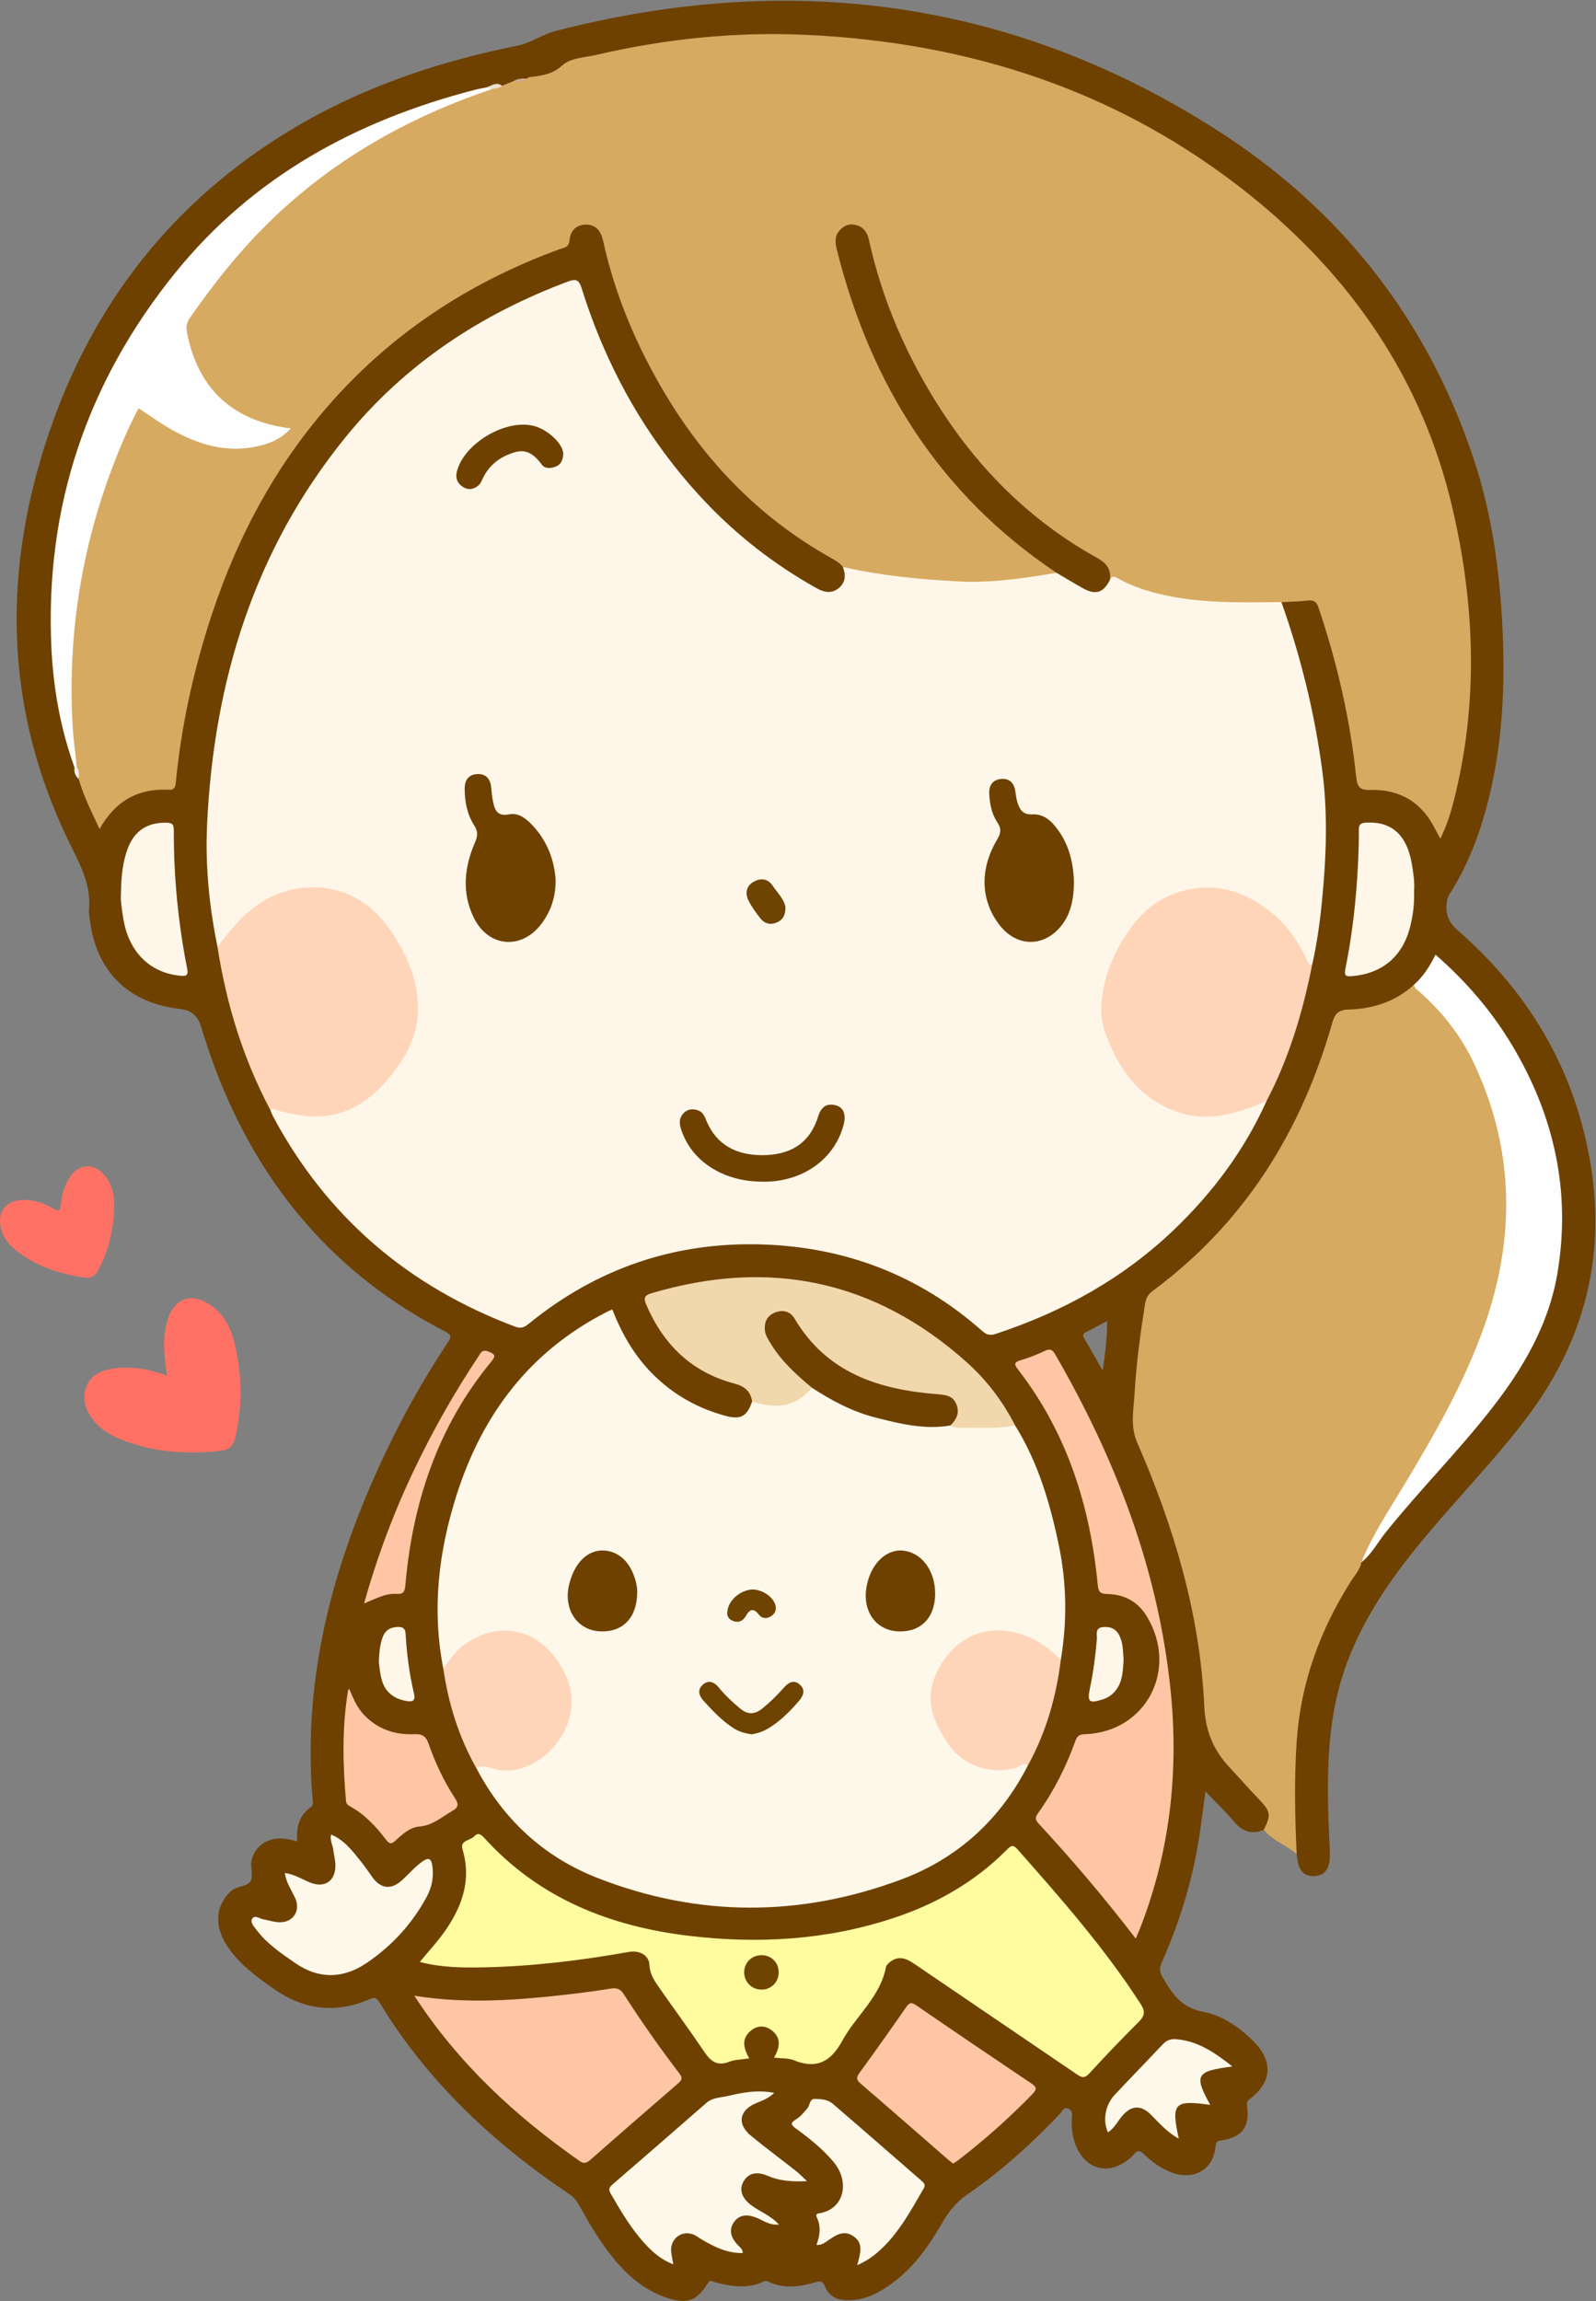<?xml version="1.0" encoding="UTF-8"?>
<!DOCTYPE svg PUBLIC "-//W3C//DTD SVG 1.1//EN" "http://www.w3.org/Graphics/SVG/1.1/DTD/svg11.dtd">
<svg version="1.1" xmlns="http://www.w3.org/2000/svg" xmlns:xlink="http://www.w3.org/1999/xlink" x="0" y="0" width="723" height="1042" viewBox="0, 0, 723, 1042">
  <rect x="0" y="0" width="723" height="1042" fill="#808080" stroke="none"/>
  <defs>
    <clipPath id="Clip_1">
      <path d="M0.06,0.34 L722.714,0.34 L722.714,1042 L0.06,1042 z"/>
    </clipPath>
    <clipPath id="Clip_2">
      <path d="M0.06,0.34 L722.714,0.34 L722.714,1042 L0.06,1042 z"/>
    </clipPath>
  </defs>
  <g id="Layer_1">
    <g clip-path="url(#Clip_1)">
      <path d="M499.542,620.671 C496.432,615.231 493.885,610.636 491.187,606.132 C490.227,604.529 490.732,603.848 492.196,603.126 C495.12,601.685 497.977,600.109 501.485,598.26 C501.672,605.93 500.6,612.797 499.542,620.671 z M719.843,523.156 C712.104,482.127 691.566,448.549 660.42,421.338 C655.64,417.162 654.653,413.232 655.548,407.713 C655.894,405.582 657.209,404.122 658.202,402.45 C663.917,392.823 668.316,382.623 671.576,371.938 C680.131,343.891 682.031,315.11 680.712,286.021 C679.517,259.663 676.078,233.591 667.793,208.468 C646.702,144.512 607.061,94.382 550.61,58.489 C457.898,-0.461 357.693,-13.199 251.815,13.981 C245.699,15.551 240.433,19.467 234.475,20.663 C196.503,28.288 160.458,40.711 127.501,61.441 C74.562,94.74 39.492,141.903 20.543,201.013 C0.98,262.042 2.727,322.253 30.948,380.624 C35.875,390.815 41.589,400.5 40.274,412.416 C40.167,413.384 40.472,414.397 40.576,415.39 C43.089,439.379 57.761,454.271 81.597,456.902 C86.637,457.458 89.595,460.002 91.077,464.879 C93.153,471.711 95.397,478.51 97.957,485.174 C117.961,537.239 151.715,577.268 201.654,602.972 C204.581,604.478 204.513,605.437 202.842,607.951 C193.082,622.641 184.316,637.919 176.594,653.782 C151.892,704.526 136.87,757.381 141.58,814.537 C141.684,815.81 142.211,817.348 140.893,818.262 C135.521,821.984 134.115,827.4 134.637,833.87 C131.569,832.99 128.972,832.43 126.279,832.546 C120.332,832.802 115.707,836.281 114.092,841.891 C113.15,845.164 114.829,849.05 113.623,851.648 C112.324,854.445 107.484,853.882 104.76,856.281 C97.984,862.246 96.834,871.479 102.332,880.307 C107.737,888.987 115.793,894.884 124.021,900.644 C137.7,910.22 152.132,911.932 167.447,905.318 C169.573,904.399 170.541,904.559 171.769,906.585 C193.594,942.597 223.569,970.567 258.244,993.852 C260.291,995.227 261.506,997.087 262.642,999.138 C267.403,1007.73 272.412,1016.17 278.77,1023.71 C285.094,1031.21 292.493,1037.29 301.927,1040.49 C311.086,1043.6 315.538,1042.15 320.587,1034 C321.831,1031.99 322.817,1033.24 323.842,1033.5 C331.199,1035.37 338.53,1036.68 345.798,1033.22 C346.627,1032.82 347.265,1032.83 348.094,1033.23 C355.183,1036.62 362.4,1035.59 369.515,1033.47 C371.983,1032.73 372.809,1033.29 373.789,1035.57 C375.492,1039.52 378.608,1041.44 383.2,1041.62 C392.174,1041.96 399.234,1037.82 405.846,1032.65 C414.781,1025.66 421.113,1016.46 426.731,1006.76 C429.713,1001.61 433.046,997.266 438.246,993.703 C453.656,983.146 467.463,970.573 480.361,957.031 C481.253,956.093 481.681,954.043 483.765,954.829 C486.066,955.698 485.657,957.627 485.551,959.442 C485.275,964.174 485.955,968.755 488.028,973.04 C492.58,982.447 502.11,984.742 510.453,978.466 C511.645,977.569 512.867,976.621 513.777,975.462 C515.298,973.524 516.329,973.782 518.059,975.404 C522.075,979.172 526.493,982.483 531.855,984.158 C541.603,987.203 549.841,981.944 550.66,971.86 C550.866,969.321 552.021,969.509 553.678,969.219 C562.834,967.617 566.13,963.152 564.978,953.878 C564.801,952.46 564.692,951.595 566.095,950.554 C576.201,943.052 576.878,933.487 567.996,924.551 C561.533,918.048 553.74,912.639 545.068,911.031 C535.098,909.184 530.955,902.761 526.629,895.308 C525.208,892.859 525.188,891.102 526.313,888.578 C534.953,869.189 540.94,849.009 543.819,827.944 C544.563,822.501 545.302,817.058 546.093,811.251 C550.802,816.18 555.266,820.447 559.239,825.132 C562.976,829.539 567.168,830.797 572.459,828.646 C573.959,828.344 574.676,827.199 575.141,825.935 C576.886,821.2 574.999,817.465 571.66,814.263 C564.179,807.087 557.586,799.16 551.467,790.812 C549.342,787.913 548.1,784.874 547.894,781.177 C547.237,769.379 546.288,757.596 544.365,745.922 C539.028,713.521 529.481,682.376 516.336,652.311 C515.4,650.17 514.65,648.064 514.691,645.607 C514.969,628.923 517.183,612.428 519.182,595.901 C519.864,590.257 522.219,586.239 526.826,582.657 C544.281,569.087 559.513,553.315 571.99,534.964 C586.645,513.411 597.358,490.039 604.412,464.981 C605.444,461.317 606.726,459.017 611.278,458.667 C622.407,457.809 632.938,454.848 641.351,446.821 C644.344,444.562 646.408,441.509 648.235,438.344 C649.988,435.308 651.453,434.786 654.243,437.461 C677.857,460.097 694.741,486.659 702.336,518.76 C705.966,534.103 707.355,549.639 705.959,565.326 C703.529,592.653 691.46,615.874 674.788,637.073 C662.747,652.382 649.357,666.519 636.619,681.222 C629.21,689.774 622.727,699.06 615.414,707.673 C613.765,710.74 611.85,713.646 609.995,716.596 C600.104,732.328 592.783,749.142 588.869,767.386 C584.295,788.706 585.126,810.308 585.325,831.88 C585.35,834.578 586.319,837.083 587.397,839.528 C587.993,846.94 590.408,849.878 595.632,849.545 C600.499,849.235 602.699,845.833 602.447,838.889 C602.213,832.404 601.814,825.923 601.679,819.436 C601.279,800.088 601.827,780.815 607.235,762.032 C614.434,737.029 628.817,716.174 645.211,696.487 C660.232,678.448 676.647,661.613 690.93,642.927 C718.23,607.212 728.202,567.473 719.843,523.156" fill="#6E4100"/>
    </g>
    <path d="M616.686,707.499 C616.106,710.927 613.715,713.339 611.949,716.126 C597.952,738.211 589.257,762.039 587.423,788.341 C586.232,805.432 586.619,822.468 587.397,839.53 C582.64,835.598 576.559,833.484 572.461,828.646 C575.948,821.894 575.596,820.261 570.212,814.674 C565.714,810.006 561.458,805.105 557.019,800.377 C549.737,792.621 546.064,783.865 545.558,772.838 C543.636,730.971 531.798,691.423 515.159,653.245 C511.906,645.78 513.542,638.5 513.957,631.249 C514.723,617.835 516.503,604.477 518.596,591.182 C519,588.617 519.655,586.446 521.894,584.795 C563.583,554.043 589.433,512.595 603.489,463.311 C604.72,458.996 606.217,457.303 611.02,457.161 C622.043,456.835 632.264,453.571 640.617,445.848 C651.514,453.212 659.2,463.478 665.485,474.693 C676.137,493.698 681.56,514.229 683.106,536.037 C685.14,564.719 678.284,591.445 667.136,617.417 C656.461,642.288 641.844,664.994 628.11,688.184 C624.299,694.62 620.958,701.335 616.686,707.499" fill="#D7AA61"/>
    <g clip-path="url(#Clip_2)">
      <path d="M75.659,622.874 C74.344,614.329 73.504,606.575 75.57,598.887 C78.66,587.387 87.305,584.604 96.703,591.981 C101.947,596.097 104.658,601.766 106.193,607.988 C109.67,622.081 109.889,636.243 106.699,650.461 C105.79,654.515 104.06,656.586 99.51,657.06 C83.862,658.69 68.642,657.591 54.002,651.495 C49.676,649.694 45.687,647.275 42.672,643.57 C38.88,638.912 36.849,633.52 39.155,627.806 C41.428,622.173 46.83,620.202 52.485,619.546 C60.2,618.65 67.687,620.119 75.659,622.874" fill="#FF7164"/>
      <path d="M51.715,547.439 C51.358,557.202 49.105,566.462 44.544,575.173 C43.091,577.949 41.147,578.963 38.107,578.526 C26.723,576.89 16.121,573.327 7.011,566.067 C3.384,563.177 0.908,559.549 0.165,554.843 C-0.792,548.782 2.471,544.343 8.525,543.559 C14.249,542.817 19.413,544.491 24.231,547.341 C26.59,548.737 27.375,548.178 27.564,545.589 C27.907,540.868 29.293,536.441 32.032,532.539 C35.817,527.145 41.888,526.627 46.513,531.294 C50.956,535.777 51.946,541.41 51.715,547.439" fill="#FF7164"/>
    </g>
    <path d="M573.746,498.615 C563.847,520.596 549.72,539.601 532.465,556.264 C509.188,578.742 481.602,594.003 450.978,604.069 C448.302,604.948 446.732,604.306 444.814,602.609 C416.388,577.47 382.914,564.706 345.237,563.534 C305.857,562.309 270.597,574.256 239.901,599.164 C237.907,600.782 236.375,601.908 233.365,600.776 C184.971,582.58 148.105,551.191 123.647,505.481 C123.183,504.613 122.889,503.655 122.515,502.738 C123.559,499.435 125.803,501.669 127.25,501.976 C134.93,503.604 142.521,505.258 150.455,503.441 C155.734,502.232 160.737,500.538 164.969,497.118 C177.728,486.809 186.839,474.361 188.039,457.317 C188.207,454.938 187.719,452.658 187.335,450.384 C184.76,435.09 178.266,421.663 166.158,411.845 C151.885,400.272 132.139,399.964 115.309,412.52 C110.439,416.152 106.481,420.567 102.957,425.461 C101.871,426.968 101.158,429.227 98.521,428.731 C94.755,410.399 92.936,391.79 93.821,373.18 C96.898,308.423 115.177,248.832 156.641,197.854 C183.425,164.924 217.697,142.305 257.317,127.485 C261.048,126.089 262.304,126.76 263.492,130.549 C274.8,166.628 292.856,198.874 318.812,226.523 C333.735,242.42 350.774,255.627 369.795,266.294 C373.273,268.245 376.712,269 379.995,266.29 C383.114,263.716 383.208,260.31 381.837,256.741 C383.807,254.956 385.955,256.007 387.995,256.453 C406.631,260.523 425.574,261.636 444.552,262.032 C452.023,262.188 459.483,260.98 466.882,259.74 C470.324,259.164 473.733,258.276 477.258,258.378 C481.847,259.126 485.334,262.173 489.248,264.301 C496.016,267.982 497.896,267.685 502.534,261.417 C504.336,259.561 506.273,260.455 508.046,261.31 C524.158,269.082 541.388,271.026 558.969,271.165 C564.285,271.207 569.602,271.121 574.918,271.201 C576.875,271.231 578.96,270.987 580.497,272.687 C589.285,297.476 595.542,322.884 598.994,348.961 C601.471,367.674 600.859,386.42 599.146,405.148 C598.177,415.733 596.812,426.271 594.469,436.657 C592.398,438.909 591.726,436.752 591.085,435.44 C589.326,431.838 587.351,428.378 585.041,425.104 C577.349,414.205 567.343,406.497 554.061,404.063 C537.141,400.963 523.614,407.195 513.55,420.744 C506.194,430.646 501.2,441.749 500.431,454.253 C499.987,461.47 501.416,468.524 504.815,475.006 C507.608,480.334 511.147,485.177 515.11,489.701 C526.56,502.772 540.804,506.749 557.525,502.766 C561.424,501.837 565.192,500.527 568.984,499.264 C570.512,498.755 572.009,497.711 573.746,498.615" fill="#FEF7E9"/>
    <path d="M580.497,272.687 C561.709,272.789 542.889,273.393 524.426,268.781 C518.268,267.243 512.301,265.231 506.765,262.084 C505.263,261.23 503.863,260.36 502.8,262.587 C501.143,256.172 495.855,253.485 490.725,250.406 C460.044,231.993 436.616,206.545 418.803,175.717 C406.724,154.811 397.894,132.615 392.322,109.117 C391.289,104.764 388.423,102.583 385.013,103.27 C381.334,104.011 379.27,107.207 380.157,111.788 C382.155,122.11 385.342,132.126 388.977,141.968 C401.8,176.685 420.968,207.387 447.585,233.238 C455.832,241.247 464.879,248.343 474.309,254.939 C475.997,256.12 478.349,256.785 478.62,259.39 C463.876,261.844 449.121,264.11 434.085,263.287 C416.513,262.324 399.029,260.711 381.837,256.742 C380.36,254.857 378.333,253.71 376.294,252.567 C342.857,233.835 317.609,206.994 298.729,173.932 C287.118,153.6 278.281,132.135 273.248,109.194 C272.307,104.905 270.187,101.649 265.326,101.717 C260.728,101.782 258.345,104.761 257.966,109.029 C257.694,112.099 255.464,112.133 253.533,112.838 C215.051,126.892 181.347,148.253 153.453,178.437 C126.564,207.534 108.05,241.491 95.738,278.945 C87.671,303.488 82.137,328.613 79.642,354.358 C79.429,356.556 78.952,357.758 76.477,357.63 C62.724,356.915 52.337,362.565 45.098,375.39 C41.362,367.439 37.807,360.402 35.644,352.746 C34.856,351.087 34.875,349.219 34.283,347.509 C29.873,327.761 30.886,307.798 32.181,287.868 C33.549,266.818 38.177,246.357 44.427,226.254 C48.439,213.349 53.541,200.856 59.291,188.638 C61.641,183.644 63.208,183.304 67.714,186.563 C74.778,191.673 82.202,196.169 90.5,198.858 C102.436,202.725 114.356,203.354 125.829,197.036 C126.636,196.591 127.693,196.348 128.079,194.893 C121.956,193.956 116.054,192.388 110.543,189.55 C94.331,181.2 86.711,166.999 83.374,149.854 C82.897,147.402 83.679,145.265 85.039,143.26 C108.403,108.809 137.218,80.278 174.16,60.369 C189.439,52.134 204.887,44.444 221.696,39.829 C223.604,39.461 225.431,38.608 227.445,38.832 C229.19,38.121 230.936,37.41 232.682,36.698 C234.698,36.454 236.76,36.456 238.655,35.574 C239.589,34.663 240.809,34.873 241.945,34.7 C246.488,34.007 250.631,33.32 254.514,29.771 C258.479,26.146 264.695,26.112 269.997,24.878 C301.27,17.604 333,14.303 365.067,15.78 C439.371,19.203 507.291,41.178 565.846,88.015 C612.04,124.966 644.308,171.718 657.905,229.811 C668.219,273.878 669.849,318.378 658.55,362.728 C657.123,368.331 655.404,373.883 652.477,379.786 C651.557,378.09 650.867,376.918 650.27,375.7 C644.314,363.575 634.526,357.447 621.084,357.719 C616.412,357.813 614.909,356.945 614.355,351.712 C611.586,325.522 605.686,299.955 597.242,274.988 C596.407,272.516 595.071,271.647 592.433,271.951 C588.479,272.406 584.478,272.462 580.497,272.687" fill="#D7AA61"/>
    <path d="M200.804,755.509 C195.577,728.73 198.671,702.558 206.884,676.853 C218.568,640.286 240.186,611.776 274.907,594.091 C275.64,593.718 276.405,593.409 277.38,592.969 C281.716,604.096 287.54,614.254 296.12,622.679 C305.344,631.736 316.241,637.805 328.671,641.161 C335.533,643.013 338.449,641.373 340.725,634.629 C342.342,633.757 343.95,634.385 345.548,634.686 C353.15,636.118 359.964,634.755 365.595,629.109 C366.187,628.516 366.898,628.106 367.751,627.984 C370.073,627.989 371.808,629.398 373.622,630.532 C388.866,640.067 405.83,643.707 423.443,645.147 C426.12,645.366 428.722,644.394 431.407,644.628 C438.97,645.333 446.534,645.232 454.095,644.752 C456.07,644.626 458.032,644.175 459.817,645.441 C470.197,662.142 475.672,680.621 479.643,699.678 C483.24,716.936 483.482,734.218 480.56,751.573 C477.54,751.939 476.37,749.287 474.497,747.817 C457.679,734.613 432.676,736.025 424.09,762.043 C420.157,773.964 425.971,784.145 434.176,792.651 C441.589,800.338 450.732,801.783 460.82,798.884 C462.331,798.449 464.421,796.385 465.644,799.478 C453.112,823.927 433.915,841.51 408.426,851.051 C362.591,868.208 316.255,868.26 270.574,850.384 C246.238,840.861 227.876,823.8 215.664,800.457 C216.589,797.506 218.844,798.883 220.503,799.175 C225.107,799.983 229.661,800.744 234.343,799.763 C254.719,795.494 263.898,771.514 251.998,753.58 C240.186,735.777 218.473,734.978 205.085,751.817 C203.914,753.289 203.302,755.53 200.804,755.509" fill="#FEF8EA"/>
    <path d="M350.661,931.767 C353.349,927.085 353.906,922.92 349.82,919.595 C346.829,917.162 343.304,916.98 340.173,919.545 C335.609,923.285 336.918,927.693 339.412,932.111 C336.157,932.631 333.039,932.617 330.336,933.668 C324.856,935.8 321.914,933.413 319.001,929.085 C312.496,919.42 305.559,910.047 298.897,900.486 C296.654,897.269 294.408,894.194 294.2,889.79 C293.992,885.407 289.71,883.066 284.851,883.925 C263.023,887.782 241.065,890.47 218.889,890.903 C209.476,891.087 200.021,891.004 190.175,888.458 C194.67,883.018 199.093,878.292 202.663,872.882 C209.852,861.984 213.438,850.523 209.526,837.438 C208.283,833.279 213.037,833.535 214.82,831.569 C216.369,829.861 217.72,830.452 219.279,832.174 C244.15,859.637 276.166,872.325 312.117,876.623 C343.403,880.363 374.27,878.569 404.392,868.697 C423.969,862.281 441.487,852.339 456.108,837.643 C457.687,836.055 458.746,834.99 460.795,837.303 C480.673,859.751 500.454,882.257 516.765,907.56 C518.923,910.909 518.551,912.888 515.875,915.565 C508.224,923.221 500.715,931.027 493.404,939.007 C491.158,941.458 489.747,940.652 487.597,939.187 C463.112,922.501 438.56,905.913 414.071,889.233 C410.472,886.782 406.976,885.447 403.145,888.507 C402.391,889.11 401.505,889.963 401.339,890.827 C398.735,904.372 387.703,912.868 381.517,924.221 C376.437,933.541 369.955,937.197 359.661,932.973 C357.154,931.944 354.125,932.19 350.661,931.767" fill="#FEFC9F"/>
    <path d="M573.746,498.615 C561.034,503.924 548.065,508.331 534.211,503.841 C516.63,498.144 506.902,484.607 500.82,468.101 C499.313,464.011 498.601,459.276 498.909,454.936 C499.848,441.685 505.043,429.819 512.914,419.269 C518.042,412.396 524.591,407.138 532.988,404.297 C548.585,399.022 562.292,402.7 574.929,412.393 C582.902,418.508 588.369,426.518 592.425,435.564 C592.941,436.715 593.259,437.258 594.469,436.656 C590.2,458.193 583.989,479.078 573.746,498.615" fill="#FFD5BA"/>
    <path d="M98.521,428.731 C101.213,425.404 103.784,421.971 106.619,418.77 C115.83,408.367 127.365,401.926 141.287,401.821 C155.339,401.714 167.024,407.89 175.437,419.303 C183.245,429.895 188.771,441.732 189.346,454.975 C189.801,465.446 186.046,475.021 179.744,483.656 C170.041,496.952 158.313,506.292 140.847,505.554 C136.045,505.351 131.346,504.335 126.693,503.122 C125.346,502.77 124.02,501.575 122.515,502.739 C110.148,479.486 102.532,454.693 98.521,428.731" fill="#FFD5BA"/>
    <path d="M514.511,877.873 C500.294,859.392 485.762,842.253 470.473,825.763 C468.957,824.129 468.852,823.01 470.198,821.137 C477.426,811.078 482.928,800.084 487.13,788.452 C487.91,786.295 488.798,785.397 491.306,785.323 C519.132,784.499 534.122,755.981 519.479,731.889 C515.408,725.191 509.209,721.988 501.591,721.83 C498.37,721.763 497.601,720.873 497.295,717.702 C493.862,682.092 483.461,648.998 461.278,620.311 C459.58,618.115 459.008,616.949 462.363,615.965 C466.157,614.853 469.874,613.363 473.456,611.68 C475.909,610.526 476.911,611.401 478.086,613.435 C505.518,660.921 524.88,711.215 530.354,766.151 C533.985,802.604 529.992,838.24 516.703,872.601 C516.114,874.124 515.451,875.619 514.511,877.873" fill="#FFC6A5"/>
    <path d="M222.521,40.481 C179.79,54.882 142.278,77.467 111.809,111.095 C102.402,121.477 93.958,132.605 85.925,144.073 C84.146,146.612 84.345,149.006 84.897,151.612 C90.175,176.527 105.638,190.743 131.723,194.006 C127.946,198.174 123.536,200.277 118.828,201.562 C103.881,205.642 90.204,201.686 77.261,194.281 C72.376,191.487 67.79,188.169 62.773,184.898 C58.142,193.572 54.332,202.593 50.877,211.743 C36.693,249.302 30.655,288.155 32.872,328.248 C33.229,334.714 34.157,341.149 34.821,347.598 C34.475,347.935 34.126,347.921 33.776,347.605 C27.378,329.95 24.12,311.643 23.264,292.97 C20.35,229.438 39.488,172.943 79.278,123.675 C114.569,79.978 161.427,54.526 215.156,40.665 C216.919,40.21 218.725,39.922 220.51,39.556 C221.454,39.27 222.601,38.541 222.521,40.481" fill="#FEFEFE"/>
    <path d="M616.686,707.499 C621.569,695.398 628.787,684.581 635.473,673.48 C649.479,650.227 663.083,626.777 672.207,601.057 C686.589,560.516 686.153,520.508 667.596,481.256 C661.759,468.911 653.416,458.38 643.241,449.289 C642.154,448.319 640.706,447.591 640.618,445.847 C644.768,442.2 647.644,437.593 650.306,432.337 C664.246,444.465 675.867,458.021 685.119,473.536 C704.103,505.373 711.693,539.586 705.561,576.378 C701.661,599.784 690.032,619.589 675.64,637.992 C660.468,657.393 643.011,674.834 627.634,694.064 C624.029,698.571 621.333,703.84 616.686,707.499" fill="#FEFEFE"/>
    <path d="M459.817,645.441 C452.031,647.051 444.146,646.528 436.285,646.54 C434.31,646.543 432.33,646.598 430.548,645.523 C433.328,634.027 432.499,632.85 419.41,631.98 C411.36,631.445 403.601,629.82 396.01,627.216 C381.078,622.094 368.545,613.818 360.286,599.948 C360.116,599.662 359.933,599.382 359.735,599.115 C356.966,595.363 353.781,594.32 350.83,596.197 C347.863,598.084 347.134,601.459 349.135,605.517 C350.979,609.258 353.308,612.734 356.197,615.765 C359.068,618.777 361.99,621.744 365.077,624.542 C366.271,625.624 367.938,626.411 367.803,628.437 C360.863,636.603 352.422,638.533 340.725,634.629 C340.009,629.898 337.143,627.704 332.559,626.492 C313.314,621.406 300.564,608.916 292.774,590.882 C291.49,587.911 291.874,586.6 295.109,585.639 C348.37,569.809 396.112,579.603 437.732,616.691 C446.805,624.777 454.231,634.494 459.817,645.441" fill="#F1D7AC"/>
    <path d="M187.691,903.749 C211.771,907.622 235.108,905.723 258.427,903.031 C264.536,902.326 270.634,901.482 276.707,900.514 C279.303,900.101 281.016,900.624 282.525,902.977 C290.431,915.308 298.853,927.29 307.749,938.926 C309.23,940.863 309.019,941.863 307.28,943.363 C293.924,954.89 280.616,966.473 267.359,978.115 C265.74,979.537 264.505,979.952 262.602,978.621 C233.439,958.224 207.663,934.456 187.691,903.749" fill="#FFC6A5"/>
    <path d="M365.583,987.709 C358.64,988.038 353.157,987.602 347.919,985.363 C342.917,983.226 339.235,983.945 336.972,987.613 C334.652,991.373 335.914,995.375 340.417,998.69 C344.356,1001.59 349.156,1003.29 352.844,1007.34 C348.986,1007.81 346.339,1005.89 343.541,1004.63 C338.548,1002.39 334.78,1002.89 332.456,1006.32 C330.086,1009.81 330.87,1013.38 334.84,1017.26 C335.534,1017.94 336.414,1018.51 336.454,1020.26 C329.581,1020.43 323.801,1017.57 318.144,1014.29 C316.571,1013.38 315.097,1012.11 313.402,1011.63 C307.868,1010.06 303.12,1014.67 304.13,1020.44 C304.384,1021.89 304.644,1023.34 305.011,1025.4 C299.792,1023.38 296.09,1020.23 292.767,1016.71 C286.216,1009.77 281.4,1001.59 276.655,993.372 C275.586,991.52 275.902,990.568 277.433,989.249 C291.667,976.974 305.848,964.639 320.007,952.278 C322.857,949.79 326.484,949.912 329.815,949.131 C336.428,947.581 343.102,946.247 350.731,947.741 C348.041,950.34 345.112,951.303 342.362,952.472 C334.915,955.637 333.77,961.804 340.046,967.025 C346.692,972.554 353.676,977.674 360.471,983.024 C361.979,984.211 363.314,985.616 365.583,987.709" fill="#FEF8EA"/>
    <path d="M431.763,979.755 C430.869,979.048 430.077,978.472 429.341,977.831 C416.165,966.361 403.034,954.839 389.783,943.455 C387.787,941.74 387.898,940.68 389.356,938.679 C396.505,928.864 403.539,918.963 410.456,908.983 C411.903,906.896 412.779,906.522 415.028,908.068 C432.3,919.941 449.656,931.694 467.062,943.37 C469.368,944.917 470.012,945.916 467.827,948.162 C457.242,959.037 445.957,969.111 433.919,978.346 C433.283,978.834 432.575,979.227 431.763,979.755" fill="#FFC6A5"/>
    <path d="M465.644,799.478 C463.645,797.779 462.301,799.946 460.733,800.411 C448.901,803.921 435.995,799.693 429.176,789.231 C423.774,780.944 419.312,772.001 422.676,761.658 C427.106,748.041 440.033,734.693 459.525,739.205 C468.062,741.181 474.618,745.635 480.56,751.573 C478.495,768.447 473.862,784.52 465.644,799.478" fill="#FFD5BA"/>
    <path d="M200.804,755.509 C203.688,751.666 206.334,747.621 210.329,744.749 C227.504,732.403 246.946,738.613 256.168,758.356 C266.687,780.873 245.109,804.059 226.61,801.621 C222.989,801.144 219.503,798.927 215.664,800.458 C207.755,786.452 203.128,771.361 200.804,755.509" fill="#FFD5BA"/>
    <path d="M129.006,848.152 C133.344,848.754 136.719,850.929 140.337,852.431 C147.006,855.199 152.029,851.894 151.939,844.63 C151.911,842.332 151.256,840.049 151,837.747 C150.748,835.484 149.332,833.394 149.992,830.756 C156.051,833.277 159.706,838.272 163.548,843.019 C165.323,845.212 166.901,847.567 168.537,849.871 C172.493,855.443 177.26,855.96 182.329,851.26 C185.375,848.437 188.075,845.25 191.526,842.856 C193.981,841.153 195.293,841.428 195.802,844.62 C196.622,849.771 195.678,854.589 193.243,859.074 C186.613,871.287 177.37,881.338 165.939,889.017 C155.54,896.002 144.529,896.401 133.759,888.976 C127.309,884.53 120.833,880.148 116.069,873.779 C115.003,872.355 113.27,870.545 114.216,868.945 C115.391,866.957 117.454,868.794 119.118,869.098 C121.56,869.545 123.979,870.399 126.428,870.478 C132.912,870.686 136.39,865.135 133.592,859.255 C131.917,855.733 129.634,852.464 129.006,848.152" fill="#FEF8EA"/>
    <path d="M388.339,1025.79 C389.669,1020.55 391.378,1015.93 386.638,1012.68 C381.906,1009.44 378.199,1012.49 374.433,1015.04 C373.236,1015.84 371.957,1016.75 369.864,1016.59 C371.44,1012.44 371.964,1008.3 370.091,1004.28 C369.21,1002.39 370.492,1002.39 371.615,1002.18 C382.555,1000.093 385.072,987.864 377.545,978.941 C372.557,973.029 366.578,968.278 360.389,963.764 C358.419,962.327 357.922,961.355 360.342,959.917 C362.503,958.634 364.096,956.676 365.731,954.77 C366.95,953.348 366.707,950.395 369.153,950.458 C371.916,950.528 375.001,950.739 377.192,952.619 C390.705,964.215 404.099,975.949 417.542,987.625 C418.626,988.566 419.368,989.441 418.464,990.99 C412.008,1002.05 406.022,1013.46 395.596,1021.54 C394.547,1022.35 393.418,1023.07 392.279,1023.75 C391.295,1024.34 390.243,1024.81 388.339,1025.79" fill="#FEF8EA"/>
    <path d="M158.214,764.839 C160.026,769.018 161.679,773.175 164.806,776.472 C171.059,783.067 178.903,785.712 187.75,785.318 C191.295,785.16 192.969,786.21 194.147,789.63 C197.126,798.277 201.076,806.533 206.056,814.225 C207.717,816.791 207.962,818.334 204.922,820.053 C200.086,822.787 196.023,826.662 189.902,827.151 C185.777,827.481 182.383,830.502 179.302,833.349 C177.806,834.731 176.747,835.531 175.055,833.307 C170.406,827.199 165.226,821.577 158.341,817.86 C157.366,817.334 156.849,816.652 156.752,815.555 C155.269,798.799 154.911,782.065 157.7,765.39 C157.719,765.277 157.882,765.188 158.214,764.839" fill="#FFC6A5"/>
    <path d="M640.589,403.265 C640.774,409.489 640.072,415.271 638.482,420.891 C634.883,433.613 625.664,440.939 612.539,442.04 C609.623,442.284 608.847,441.811 609.476,438.715 C612.721,422.728 614.479,406.544 615.234,390.254 C615.456,385.44 615.608,380.617 615.561,375.8 C615.539,373.451 616.314,372.716 618.673,372.555 C630.079,371.778 637.183,377.821 639.478,390.729 C640.234,394.977 640.877,399.272 640.589,403.265" fill="#FEF7E9"/>
    <path d="M54.792,404.787 C54.894,396.988 55.528,390.388 57.921,384.099 C60.93,376.186 66.837,372.418 75.228,372.555 C77.648,372.594 78.746,372.993 78.738,375.789 C78.673,396.937 80.687,417.905 84.789,438.652 C85.448,441.984 84.183,442.103 81.463,441.835 C67.713,440.477 58.082,430.791 55.797,415.569 C55.207,411.639 54.516,407.682 54.792,404.787" fill="#FEF7E9"/>
    <path d="M558.291,935.785 C541.718,937.912 540.809,939.66 548.233,953.171 C531.874,950.88 530.468,952.369 533.996,968.496 C528.994,965.738 525.336,961.646 521.51,957.757 C516.959,953.13 512.562,953.269 508.378,958.175 C506.258,960.661 504.799,963.74 501.916,965.626 C499.445,960.355 500.656,953.211 504.952,948.637 C512.12,941.004 519.435,933.51 526.611,925.885 C528.214,924.182 530.012,923.263 532.297,923.408 C542.367,924.046 550.107,929.352 558.291,935.785" fill="#FEF8EA"/>
    <path d="M164.924,726.119 C171.049,704.328 178.683,684.16 188.053,664.658 C196.425,647.235 205.929,630.453 216.657,614.369 C217.716,612.781 218.375,610.84 221.242,612.031 C224.073,613.207 224.881,613.769 222.537,616.609 C198.266,646.005 186.889,680.44 183.623,717.911 C183.358,720.951 182.659,721.976 179.609,721.777 C174.534,721.446 170.098,724.038 164.924,726.119" fill="#FFC6A5"/>
    <path d="M171.614,752.752 C171.778,748.083 172.137,744.642 173.387,741.318 C174.62,738.04 177.091,736.777 180.363,736.756 C182.398,736.743 183.611,737.352 183.75,739.896 C184.248,749.029 185.452,758.093 187.562,767.005 C188.336,770.274 186.823,770.744 184.151,770.291 C178.367,769.313 174.364,766.202 172.859,760.453 C172.108,757.581 171.895,754.568 171.614,752.752" fill="#FEF7E9"/>
    <path d="M509.01,751.317 C508.685,756.728 508.545,761.411 505.55,765.332 C504,767.361 502.007,768.765 499.564,769.548 C493.343,771.543 492.436,770.786 493.768,764.427 C495.298,757.124 496.276,749.759 496.879,742.321 C497.039,740.344 495.888,737.257 499.514,736.838 C502.743,736.464 505.394,737.42 507.001,740.483 C508.922,744.144 508.638,748.186 509.01,751.317" fill="#FEF7E9"/>
    <path d="M222.521,40.481 C221.851,40.172 221.181,39.864 220.51,39.556 C222.761,38.728 224.913,36.956 227.445,38.832 C226.028,40.052 224.163,39.934 222.521,40.481" fill="#EAE0D2"/>
    <path d="M33.776,347.605 C34.124,347.603 34.472,347.601 34.821,347.598 C36.072,349.158 35.597,350.994 35.644,352.746 C34.136,351.354 33.442,349.666 33.776,347.605" fill="#F6F1EB"/>
    <path d="M238.655,35.574 C236.822,36.79 234.931,37.694 232.682,36.698 C234.532,35.573 236.577,35.484 238.655,35.574" fill="#C9AF8C"/>
    <path d="M478.62,259.39 C425.912,224.177 394.592,174.379 379.248,113.683 C378.456,110.551 377.842,107.423 380.102,104.636 C382.033,102.255 384.616,101.102 387.643,101.858 C391.032,102.703 392.844,105.094 393.6,108.516 C399.66,135.95 410.688,161.333 425.837,184.902 C444.059,213.254 467.474,236.292 497.085,252.694 C501.239,254.995 503.446,257.814 502.8,262.589 C499.952,268.321 496.48,269.564 490.925,266.566 C486.749,264.312 482.716,261.791 478.62,259.39" fill="#6E4100"/>
    <path d="M251.712,398.649 C251.689,406.726 249.357,412.879 245.292,418.312 C236.331,430.29 221.252,429.058 214.634,415.578 C209.07,404.244 210.326,392.614 215.22,381.379 C216.504,378.432 216.548,376.488 214.804,373.76 C211.61,368.766 210.499,363.025 210.505,357.102 C210.509,353.185 212.322,350.659 216.37,350.531 C220.17,350.411 222.068,352.714 222.49,356.364 C222.738,358.504 222.871,360.669 223.294,362.775 C224.092,366.733 225.221,369.87 230.702,368.764 C234.876,367.921 238.329,370.682 241.126,373.639 C248.054,380.961 251.203,389.864 251.712,398.649" fill="#6E4100"/>
    <path d="M486.524,399.323 C486.428,406.955 485.237,413.773 480.565,419.478 C472.811,428.948 460.818,428.848 453.157,419.331 C444.247,408.265 443.56,393.852 451.702,380.201 C453.472,377.234 453.722,375.214 451.749,372.293 C449.205,368.528 448.374,364.021 448.132,359.482 C447.934,355.789 449.576,353.198 453.309,352.758 C456.994,352.323 459.273,354.301 459.909,358.022 C460.19,359.662 460.322,361.347 460.789,362.933 C461.814,366.411 463.091,369.028 467.874,368.793 C473.302,368.526 476.967,372.438 479.87,376.668 C484.643,383.624 486.271,391.533 486.524,399.323" fill="#6E4100"/>
    <path d="M345.226,535.113 C327.184,535.055 312.733,525.452 308.367,510.819 C307.554,508.095 307.883,505.86 309.791,503.952 C311.63,502.112 314.025,502.027 316.326,502.856 C318.548,503.657 319.264,505.752 320.127,507.79 C324.66,518.504 333.911,523.662 347.231,523.06 C359.334,522.513 367.117,516.808 370.604,505.647 C371.827,501.734 373.964,499.53 378.209,500.421 C381.999,501.217 383.406,504.462 382.212,509.133 C378.344,524.269 364.803,534.47 347.723,535.107 C346.892,535.139 346.058,535.111 345.226,535.113" fill="#6E4100"/>
    <path d="M255.159,205.724 C254.964,208.407 254.101,210.341 251.841,211.254 C249.552,212.179 246.927,212.404 245.39,210.34 C242.276,206.158 238.785,203.146 233.261,204.773 C226.794,206.677 221.666,210.398 218.69,216.679 C218.2,217.714 217.751,218.89 216.944,219.629 C214.783,221.608 212.245,222.138 209.651,220.464 C207.157,218.853 206.225,216.521 206.96,213.577 C210.191,200.63 229.489,189.361 242.223,192.993 C248.818,194.874 255.314,201.463 255.159,205.724" fill="#6E4100"/>
    <path d="M355.83,411.001 C355.801,414.64 354.49,416.692 351.697,417.819 C348.838,418.974 346.346,418.198 344.559,415.993 C342.483,413.431 340.536,410.677 339.059,407.742 C337.495,404.631 337.979,401.376 341.152,399.456 C344.299,397.552 347.691,397.679 349.929,400.974 C352.211,404.333 355.351,407.293 355.83,411.001" fill="#6F4300"/>
    <path d="M367.803,628.437 C360.785,622.557 353.997,616.456 349.199,608.514 C348.01,606.546 346.644,604.646 346.485,602.183 C346.243,598.422 347.612,595.692 351.219,594.318 C354.846,592.936 358.106,593.982 359.949,597.106 C374.474,621.714 398.015,629.236 424.406,631.336 C428.069,631.628 431.484,631.859 433.155,635.681 C434.857,639.576 433.388,642.763 430.548,645.523 C418.822,647.51 407.586,644.733 396.395,641.87 C386.032,639.219 376.722,634.217 367.803,628.437" fill="#6E4100"/>
    <path d="M288.656,721.228 C288.583,732.765 281.908,739.342 271.595,738.724 C262.106,738.156 255.948,729.978 257.377,719.749 C257.604,718.122 258.038,716.502 258.562,714.942 C261.405,706.475 267.031,701.742 273.678,702.14 C280.542,702.551 285.781,707.68 287.968,716.01 C288.481,717.964 288.765,719.908 288.656,721.228" fill="#6E4100"/>
    <path d="M423.635,721.605 C423.659,732.726 416.885,739.449 406.386,738.721 C396.727,738.051 390.779,729.658 392.46,719.07 C394.11,708.677 401.026,701.542 408.848,702.161 C417.331,702.833 423.611,711.091 423.635,721.605" fill="#6E4100"/>
    <path d="M340.432,785.381 C337.582,784.925 334.895,784.245 332.443,782.684 C327.194,779.342 322.984,774.888 318.844,770.338 C316.694,767.975 315.7,765.308 318.358,762.921 C321.015,760.535 323.608,761.711 325.647,764.22 C328.488,767.715 331.762,770.742 335.21,773.632 C338.704,776.561 341.884,776.487 345.401,773.639 C348.906,770.802 352.083,767.661 355.041,764.292 C357.155,761.884 359.609,760.475 362.31,762.854 C364.962,765.191 364.023,767.839 361.917,770.277 C357.774,775.073 353.361,779.543 347.853,782.799 C345.536,784.169 343.035,784.976 340.432,785.381" fill="#6E4300"/>
    <path d="M329.469,730.178 C329.64,725.202 334.616,720.567 339.967,719.858 C344.305,719.283 349.83,722.573 351.159,726.505 C351.886,728.658 351.343,730.457 349.522,731.74 C347.481,733.179 345.208,733.067 343.735,731.151 C341.21,727.866 339.518,728.9 337.874,731.782 C336.651,733.927 334.826,734.896 332.475,734.178 C330.364,733.533 329.218,731.969 329.469,730.178" fill="#6F4400"/>
    <path d="M352.756,893.264 C352.685,897.741 349.164,901.119 344.72,900.974 C340.293,900.829 336.928,897.2 337.123,892.781 C337.31,888.555 340.656,885.396 344.951,885.389 C349.461,885.382 352.828,888.779 352.756,893.264" fill="#6F4300"/>
  </g>
</svg>
